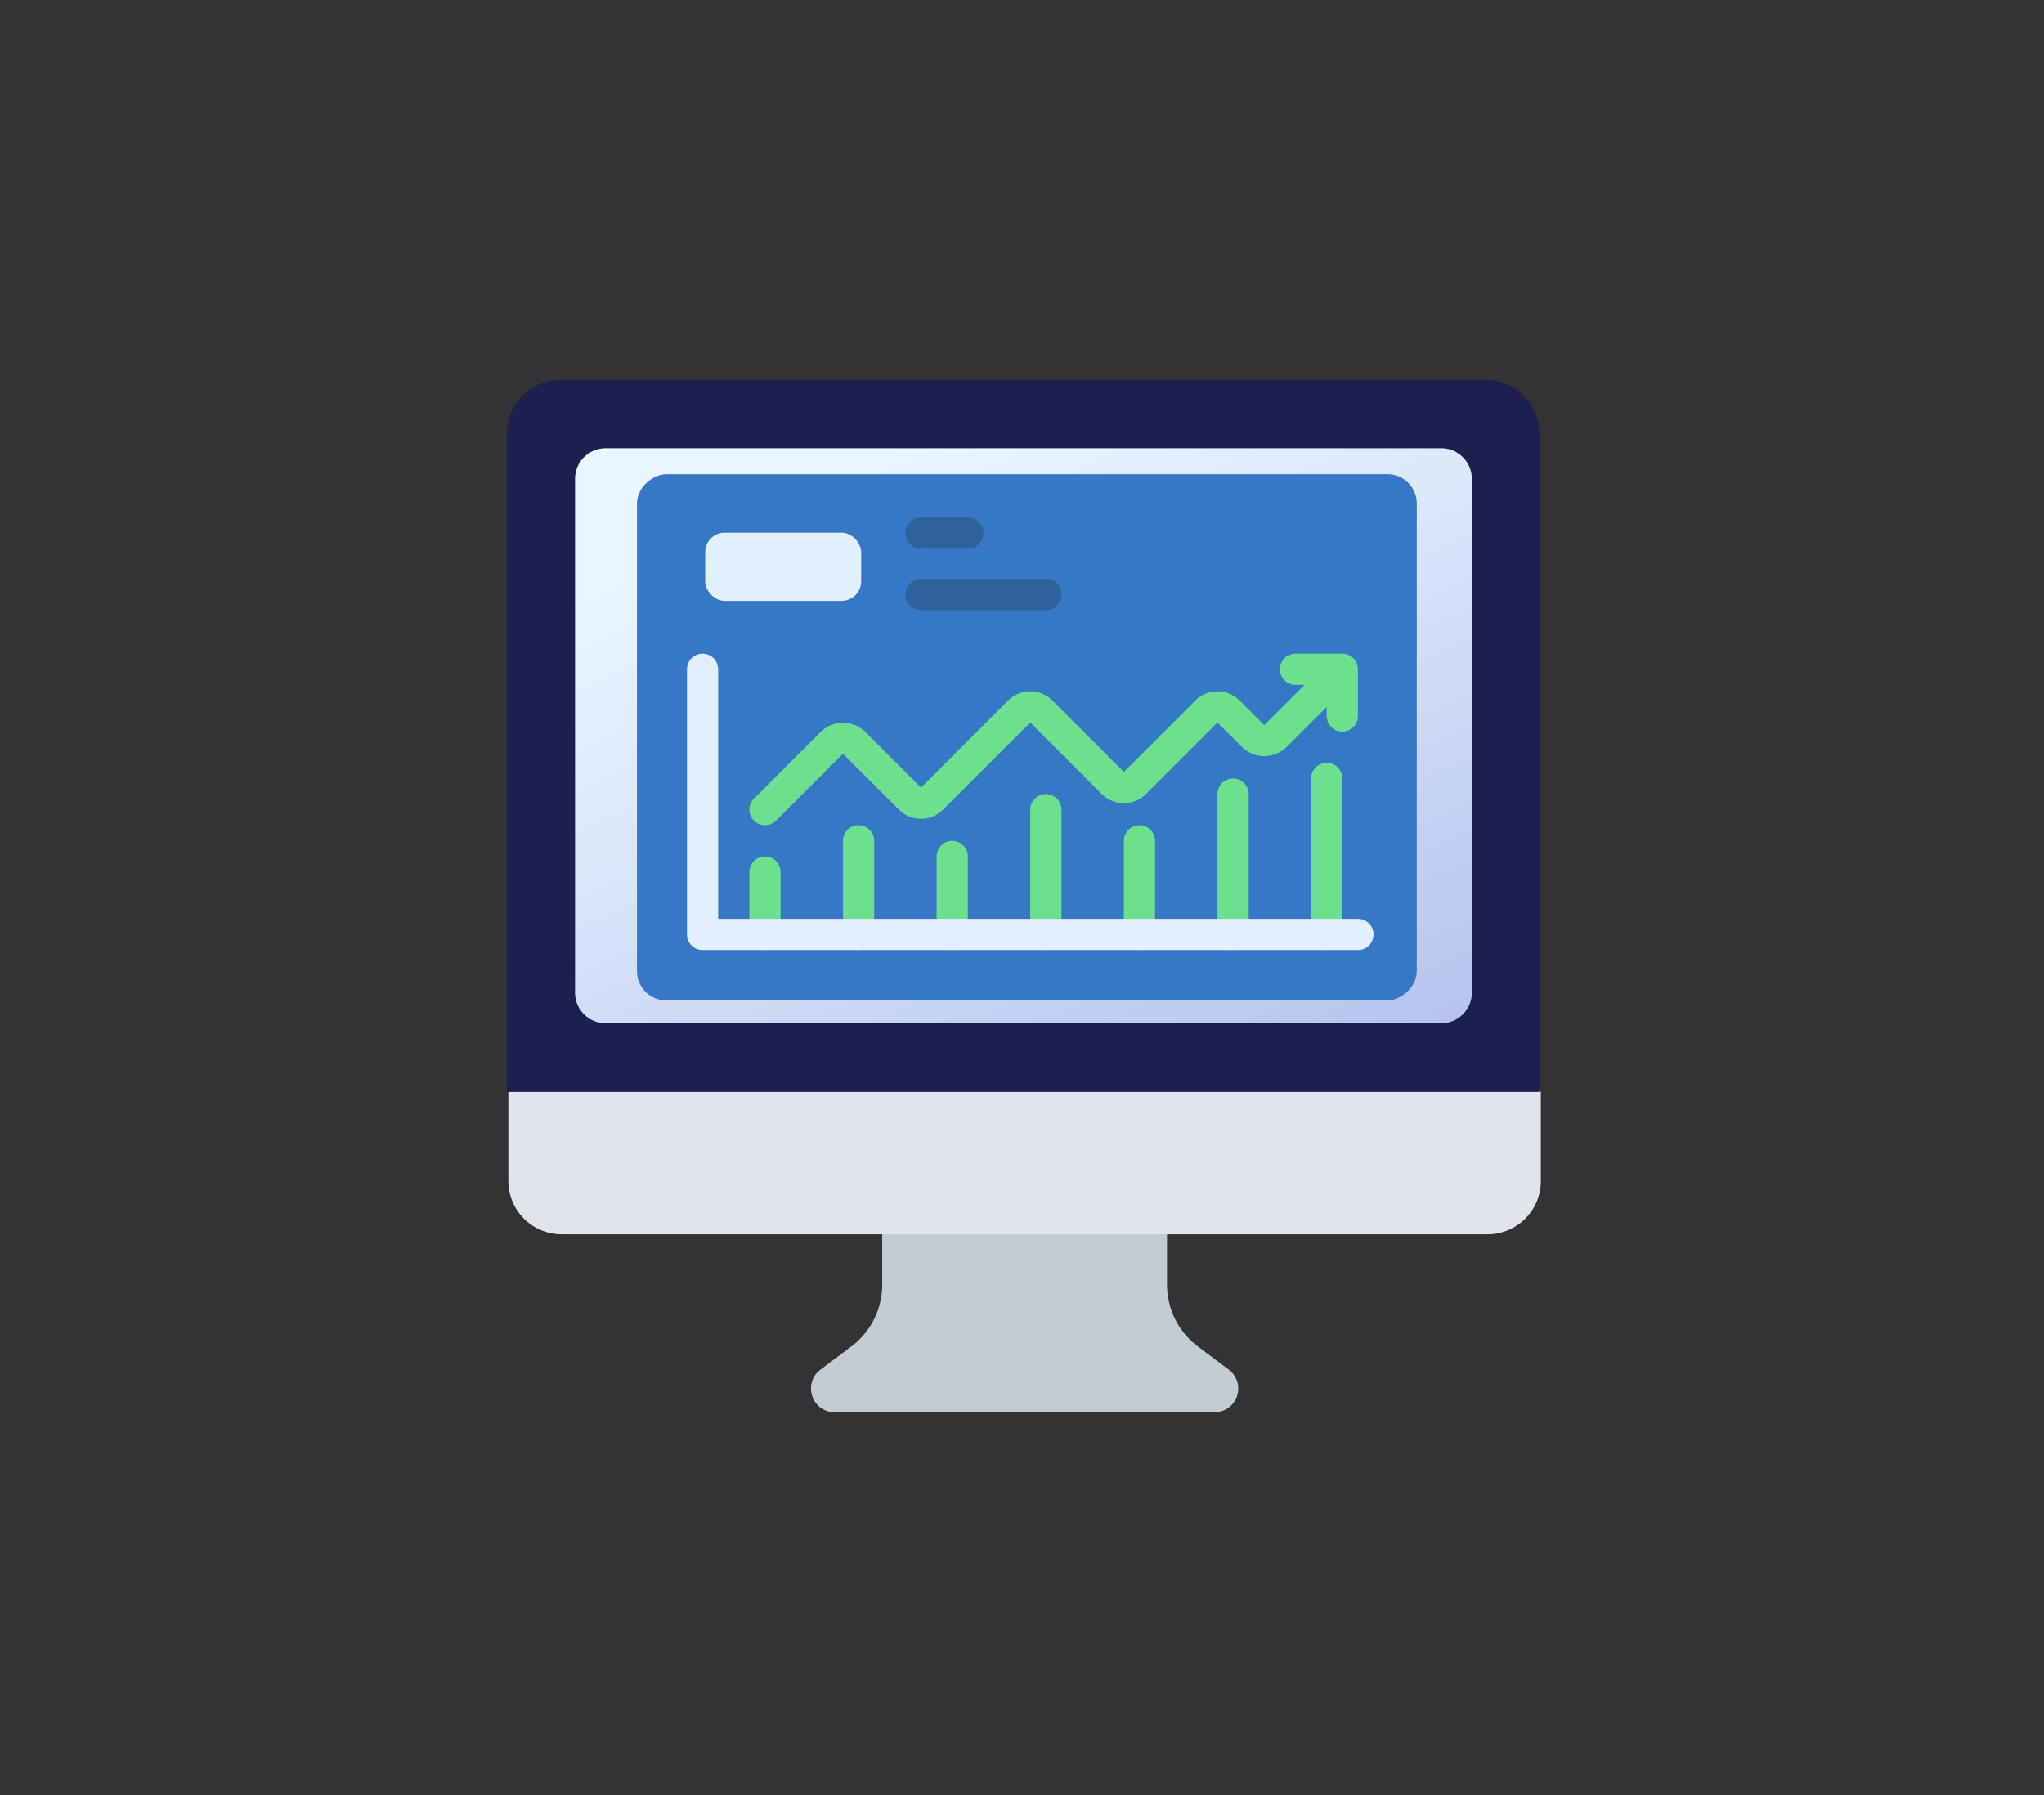 <svg id="stock-tracking-monitoring" xmlns="http://www.w3.org/2000/svg" xmlns:xlink="http://www.w3.org/1999/xlink" width="209.693" height="184.201" viewBox="0 0 209.693 184.201">
  <rect x="0" y="0" width="209.693" height="184.201" fill="#333333" stroke="none"/>
  <defs>
    <clipPath id="clip-path">
      <rect y="5" width="209.693" height="184.201" fill="none"/>
    </clipPath>
    <linearGradient id="linear-gradient" x1="0.212" y1="0.081" x2="1.106" y2="1.384" gradientUnits="objectBoundingBox">
      <stop offset="0" stop-color="#eaf6ff"/>
      <stop offset="0.257" stop-color="#dce8fa"/>
      <stop offset="0.742" stop-color="#b8c4ed"/>
      <stop offset="1" stop-color="#a2aee6"/>
    </linearGradient>
  </defs>
  <g id="Group_11421" data-name="Group 11421" transform="translate(-16.153 -5)">
    <g id="Scroll_Group_1" data-name="Scroll Group 1" transform="translate(16.153 0)" clip-path="url(#clip-path)" style="isolation: isolate">
      <path id="Path_27813" data-name="Path 27813" d="M9.112,12.2Z" transform="translate(23.682 -10.652) rotate(14)" fill="#fff2f2"/>
      <rect id="Rectangle_3771" data-name="Rectangle 3771" width="186" height="161" transform="translate(12 15.801)" fill="none"/>
    </g>
  </g>
  <g id="Group_12662" data-name="Group 12662" transform="translate(3735.347 -8956.341)">
    <g id="Group_12663" data-name="Group 12663" transform="translate(1448.653 -102)">
      <g id="Group_12653" data-name="Group 12653" transform="translate(417 25.702)">
        <g id="dashboard" transform="translate(-5549.847 9070.639)">
          <path id="Path_35449" data-name="Path 35449" d="M54.524,47v8.815a7.933,7.933,0,0,0,3.176,6.35l3.156,2.367a2.435,2.435,0,0,1-1.461,4.383H20.435a2.435,2.435,0,0,1-1.461-4.383l3.156-2.367a7.936,7.936,0,0,0,3.176-6.35V47h29.22Z" transform="translate(14.047 38.007)" fill="#c2ccd3"/>
          <path id="Path_35450" data-name="Path 35450" d="M106.922,41.826v9.131a5.471,5.471,0,0,1-5.479,5.479H6.479A5.471,5.471,0,0,1,1,50.957V41.826L2.826,40H105.1Z" transform="translate(0 32.223)" fill="#dfe5ea"/>
          <path id="Path_35451" data-name="Path 35451" d="M106.922,6.479V74.05H1V6.479A5.471,5.471,0,0,1,6.479,1h94.964A5.471,5.471,0,0,1,106.922,6.479Z" transform="translate(-0.153)" fill="#1b2051"/>
          <path id="Path_35555" data-name="Path 35555" d="M135.924,102.551H50.4a3.14,3.14,0,0,1-3.24-3.028V46.579a3.14,3.14,0,0,1,3.24-3.028h85.52a3.14,3.14,0,0,1,3.24,3.028V99.523A3.14,3.14,0,0,1,135.924,102.551Z" transform="translate(-39.317 -35.551)" fill="url(#linear-gradient)"/>
        </g>
      </g>
    </g>
    <g id="stock-market" transform="translate(-3674.672 8999.636)">
      <rect id="Rectangle_3728" data-name="Rectangle 3728" width="54" height="80" rx="3" transform="translate(84.672 5.364) rotate(90)" fill="#3778c6"/>
      <rect id="Rectangle_3729" data-name="Rectangle 3729" width="16" height="7" rx="2" transform="translate(11.672 11.364)" fill="#e1efff"/>
      <path id="Path_35585" data-name="Path 35585" d="M28.4,11.2H23.6a1.6,1.6,0,0,1,0-3.2h4.8a1.6,1.6,0,1,1,0,3.2Z" transform="translate(10.213 1.802)" fill="#2d629b"/>
      <path id="Path_35586" data-name="Path 35586" d="M36.407,15.2H23.6a1.6,1.6,0,0,1,0-3.2H36.407a1.6,1.6,0,0,1,0,3.2Z" transform="translate(10.213 4.114)" fill="#2d629b"/>
      <g id="Group_12662-2" data-name="Group 12662" transform="translate(16.205 23.781)">
        <path id="Path_35587" data-name="Path 35587" d="M13.6,39.6A1.6,1.6,0,0,1,12,38V31.6a1.6,1.6,0,1,1,3.2,0V38A1.6,1.6,0,0,1,13.6,39.6Z" transform="translate(-12 -9.19)" fill="#6de08e"/>
        <path id="Path_35588" data-name="Path 35588" d="M19.6,40.806a1.6,1.6,0,0,1-1.6-1.6V29.6a1.6,1.6,0,0,1,3.2,0v9.6A1.6,1.6,0,0,1,19.6,40.806Z" transform="translate(-8.395 -10.392)" fill="#6de08e"/>
        <path id="Path_35589" data-name="Path 35589" d="M25.6,40.205A1.6,1.6,0,0,1,24,38.6v-8a1.6,1.6,0,1,1,3.2,0v8A1.6,1.6,0,0,1,25.6,40.205Z" transform="translate(-4.791 -9.791)" fill="#6de08e"/>
        <path id="Path_35590" data-name="Path 35590" d="M31.6,42.008a1.6,1.6,0,0,1-1.6-1.6V27.6a1.6,1.6,0,1,1,3.2,0V40.407A1.6,1.6,0,0,1,31.6,42.008Z" transform="translate(-1.186 -11.593)" fill="#6de08e"/>
        <path id="Path_35591" data-name="Path 35591" d="M37.6,40.806a1.6,1.6,0,0,1-1.6-1.6V29.6a1.6,1.6,0,1,1,3.2,0v9.6A1.6,1.6,0,0,1,37.6,40.806Z" transform="translate(2.418 -10.392)" fill="#6de08e"/>
        <path id="Path_35592" data-name="Path 35592" d="M43.6,42.608a1.6,1.6,0,0,1-1.6-1.6V26.6a1.6,1.6,0,0,1,3.2,0V41.008A1.6,1.6,0,0,1,43.6,42.608Z" transform="translate(6.023 -12.194)" fill="#6de08e"/>
        <path id="Path_35593" data-name="Path 35593" d="M49.6,43.209a1.6,1.6,0,0,1-1.6-1.6V25.6a1.6,1.6,0,1,1,3.2,0V41.608A1.6,1.6,0,0,1,49.6,43.209Z" transform="translate(9.627 -12.795)" fill="#6de08e"/>
        <path id="Path_35594" data-name="Path 35594" d="M72.829,17h-4.8a1.6,1.6,0,1,0,0,3.2h.938l-4.14,4.14L62.286,21.8a3.2,3.2,0,0,0-4.527,0l-7.341,7.341L43.077,21.8a3.2,3.2,0,0,0-4.527,0l-8.942,8.942L23.868,25a3.277,3.277,0,0,0-4.527,0l-6.872,6.872a1.6,1.6,0,1,0,2.264,2.264L21.6,27.267l5.74,5.74a3.2,3.2,0,0,0,4.527,0l8.942-8.942,7.341,7.341a3.2,3.2,0,0,0,4.527,0l7.341-7.341L62.561,26.6a3.277,3.277,0,0,0,4.527,0l4.14-4.14V23.4a1.6,1.6,0,0,0,3.2,0V18.6a1.6,1.6,0,0,0-1.6-1.6Z" transform="translate(-12 -17)" fill="#6de08e"/>
      </g>
      <path id="Path_35595" data-name="Path 35595" d="M76.832,47.414H9.6a1.6,1.6,0,0,1-1.6-1.6V18.6a1.6,1.6,0,0,1,3.2,0V44.213H76.832a1.6,1.6,0,0,1,0,3.2Z" transform="translate(1.802 6.781)" fill="#e1efff"/>
    </g>
  </g>
</svg>
